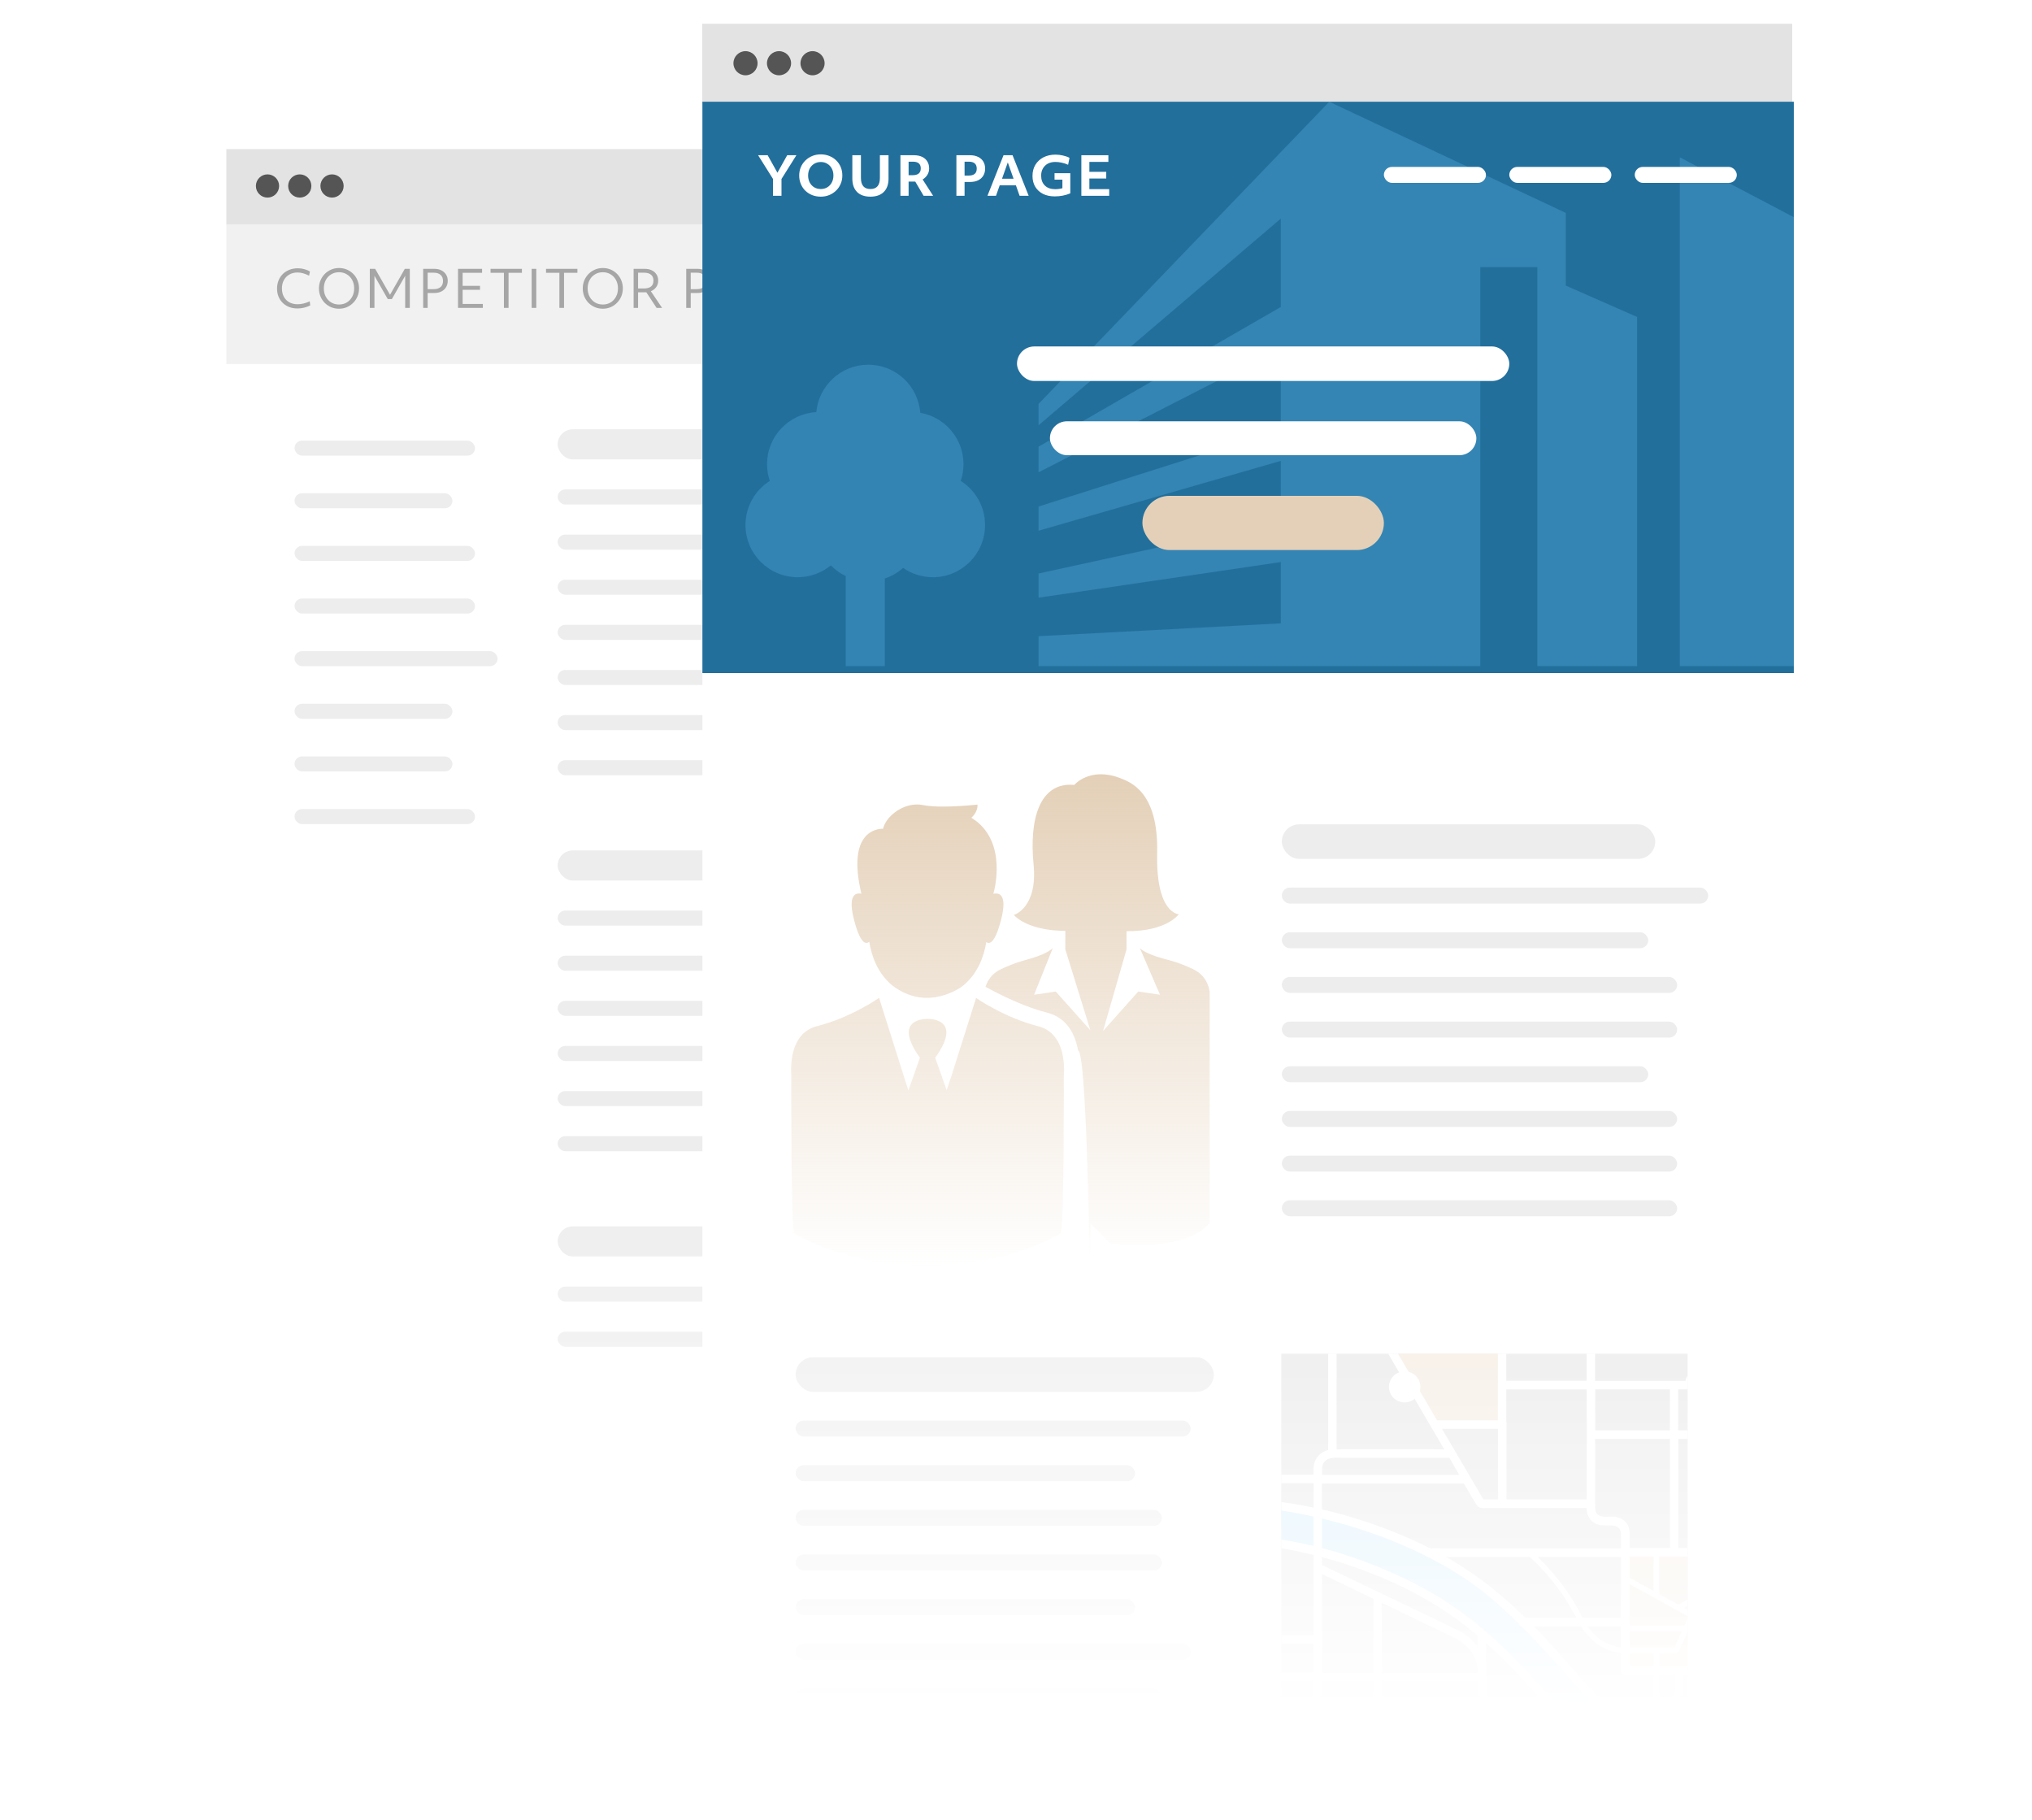 <?xml version="1.0" encoding="utf-8"?>
<svg xmlns="http://www.w3.org/2000/svg" width="335" height="300" viewBox="0 0 335 300" fill="none">
<g clip-path="url(#clip0_3747_163092)">
<mask id="mask0_3747_163092" style="mask-type:alpha" maskUnits="userSpaceOnUse" x="0" y="-16" width="335" height="298">
<rect y="-16" width="335" height="298" fill="url(#paint0_linear_3747_163092)"/>
</mask>
<g mask="url(#mask0_3747_163092)">
<g clip-path="url(#clip1_3747_163092)">
<g filter="url(#filter0_ddddd_3747_163092)">
<rect x="37.315" y="25.241" width="173.155" height="217.406" fill="white"/>
</g>
<rect x="37.315" y="24.579" width="173.258" height="12.422" fill="#E3E3E3"/>
<rect x="37.315" y="36.969" width="173.055" height="23.035" fill="#F1F1F1"/>
<circle cx="44.101" cy="30.659" r="1.914" fill="#555555"/>
<circle cx="49.42" cy="30.659" r="1.914" fill="#555555"/>
<circle cx="54.74" cy="30.659" r="1.914" fill="#555555"/>
<rect x="82.114" y="76.228" width="88.249" height="5.478" rx="2.739" fill="white"/>
<rect x="48.557" y="72.633" width="29.751" height="2.479" rx="1.24" fill="#EDEDED"/>
<rect x="48.557" y="81.311" width="26.032" height="2.479" rx="1.24" fill="#EDEDED"/>
<rect x="48.557" y="89.987" width="29.751" height="2.479" rx="1.24" fill="#EDEDED"/>
<rect x="48.557" y="98.665" width="29.751" height="2.479" rx="1.24" fill="#EDEDED"/>
<rect x="48.557" y="107.342" width="33.47" height="2.479" rx="1.24" fill="#EDEDED"/>
<rect x="48.557" y="116.02" width="26.032" height="2.479" rx="1.24" fill="#EDEDED"/>
<rect x="48.557" y="124.697" width="26.032" height="2.479" rx="1.24" fill="#EDEDED"/>
<rect x="48.557" y="133.374" width="29.751" height="2.479" rx="1.24" fill="#EDEDED"/>
<rect x="91.941" y="70.773" width="91.732" height="4.958" rx="2.479" fill="#EDEDED"/>
<rect x="91.941" y="80.69" width="86.774" height="2.479" rx="1.24" fill="#EDEDED"/>
<rect x="91.941" y="88.128" width="74.377" height="2.479" rx="1.24" fill="#EDEDED"/>
<rect x="91.941" y="95.566" width="80.576" height="2.479" rx="1.24" fill="#EDEDED"/>
<rect x="91.941" y="103.004" width="80.576" height="2.479" rx="1.24" fill="#EDEDED"/>
<rect x="91.941" y="110.441" width="74.377" height="2.479" rx="1.24" fill="#EDEDED"/>
<rect x="91.941" y="117.879" width="80.576" height="2.479" rx="1.24" fill="#EDEDED"/>
<rect x="91.941" y="125.317" width="80.576" height="2.479" rx="1.24" fill="#EDEDED"/>
<rect x="91.941" y="140.192" width="52.064" height="4.958" rx="2.479" fill="#EDEDED"/>
<rect x="91.941" y="150.109" width="86.774" height="2.479" rx="1.24" fill="#EDEDED"/>
<rect x="91.941" y="157.547" width="74.377" height="2.479" rx="1.24" fill="#EDEDED"/>
<rect x="91.941" y="164.985" width="80.576" height="2.479" rx="1.24" fill="#EDEDED"/>
<rect x="91.941" y="172.423" width="80.576" height="2.479" rx="1.24" fill="#EDEDED"/>
<rect x="91.941" y="179.86" width="74.377" height="2.479" rx="1.24" fill="#EDEDED"/>
<rect x="91.941" y="187.298" width="80.576" height="2.479" rx="1.24" fill="#EDEDED"/>
<rect x="91.941" y="202.174" width="52.064" height="4.958" rx="2.479" fill="#EDEDED"/>
<rect x="91.941" y="212.091" width="86.774" height="2.479" rx="1.24" fill="#EDEDED"/>
<rect x="91.941" y="219.528" width="74.377" height="2.479" rx="1.24" fill="#EDEDED"/>
<rect x="165.297" y="47.739" width="16.2" height="2.531" rx="1.266" fill="#D3D3D3"/>
<rect x="185.2" y="47.739" width="16.2" height="2.531" rx="1.266" fill="#D3D3D3"/>
<path d="M45.919 46.233C46.089 45.821 46.326 45.465 46.631 45.165C46.942 44.866 47.306 44.635 47.724 44.471C48.148 44.307 48.614 44.225 49.122 44.225C49.455 44.225 49.803 44.273 50.164 44.369C50.526 44.465 50.836 44.595 51.096 44.759L50.961 45.445C50.588 45.259 50.252 45.126 49.952 45.047C49.659 44.962 49.354 44.92 49.037 44.92C48.535 44.92 48.089 45.033 47.699 45.259C47.315 45.479 47.015 45.787 46.801 46.182C46.586 46.572 46.479 47.027 46.479 47.546C46.479 48.077 46.586 48.538 46.801 48.927C47.015 49.317 47.315 49.619 47.699 49.834C48.089 50.048 48.546 50.156 49.071 50.156C49.382 50.156 49.71 50.113 50.054 50.029C50.399 49.944 50.735 49.825 51.062 49.673L51.147 50.351C50.481 50.684 49.775 50.85 49.029 50.85C48.538 50.85 48.086 50.771 47.673 50.613C47.267 50.449 46.914 50.224 46.614 49.935C46.315 49.642 46.083 49.297 45.919 48.902C45.756 48.501 45.674 48.063 45.674 47.589C45.674 47.097 45.756 46.645 45.919 46.233Z" fill="#A6A6A6"/>
<path d="M52.83 48.859C52.666 48.453 52.584 48.012 52.584 47.538C52.584 47.069 52.669 46.631 52.838 46.224C53.008 45.818 53.242 45.462 53.542 45.157C53.847 44.852 54.197 44.615 54.592 44.445C54.993 44.27 55.425 44.183 55.889 44.183C56.357 44.183 56.789 44.267 57.185 44.437C57.586 44.606 57.936 44.843 58.235 45.148C58.54 45.453 58.775 45.809 58.939 46.216C59.108 46.623 59.193 47.063 59.193 47.538C59.193 48.007 59.108 48.444 58.939 48.851C58.769 49.258 58.532 49.614 58.227 49.919C57.928 50.224 57.577 50.464 57.176 50.639C56.781 50.808 56.352 50.893 55.889 50.893C55.425 50.893 54.993 50.808 54.592 50.639C54.191 50.469 53.838 50.232 53.533 49.927C53.234 49.622 52.999 49.266 52.83 48.859ZM58.388 47.538C58.388 47.024 58.281 46.566 58.066 46.165C57.851 45.764 57.555 45.451 57.176 45.225C56.803 44.993 56.374 44.877 55.889 44.877C55.408 44.877 54.979 44.993 54.601 45.225C54.222 45.451 53.926 45.764 53.711 46.165C53.496 46.566 53.389 47.024 53.389 47.538C53.389 48.052 53.496 48.509 53.711 48.91C53.926 49.311 54.222 49.628 54.601 49.859C54.979 50.085 55.408 50.198 55.889 50.198C56.374 50.198 56.803 50.085 57.176 49.859C57.555 49.628 57.851 49.311 58.066 48.91C58.281 48.509 58.388 48.052 58.388 47.538Z" fill="#A6A6A6"/>
<path d="M60.969 44.318H61.85L64.299 48.597L66.739 44.318H67.561V50.757H66.798V45.462L64.604 49.3H63.926L61.731 45.462V50.757H60.969V44.318Z" fill="#A6A6A6"/>
<path d="M69.766 44.318H71.63C72.065 44.318 72.446 44.403 72.774 44.572C73.101 44.736 73.355 44.965 73.536 45.259C73.722 45.552 73.816 45.897 73.816 46.292C73.816 46.688 73.722 47.038 73.536 47.343C73.355 47.642 73.101 47.877 72.774 48.046C72.446 48.215 72.065 48.3 71.63 48.3H70.503V50.757H69.766V44.318ZM71.494 47.665C71.991 47.665 72.373 47.549 72.638 47.317C72.903 47.086 73.036 46.753 73.036 46.318C73.036 45.883 72.901 45.547 72.63 45.309C72.364 45.072 71.986 44.954 71.494 44.954H70.503V47.665H71.494Z" fill="#A6A6A6"/>
<path d="M75.51 44.318H79.475V44.971H76.272V47.123H79.136V47.775H76.272V50.105H79.602V50.757H75.51V44.318Z" fill="#A6A6A6"/>
<path d="M83.078 44.971H80.875V44.318H86.044V44.971H83.841V50.757H83.078V44.971Z" fill="#A6A6A6"/>
<path d="M87.651 44.318H88.413V50.757H87.651V44.318Z" fill="#A6A6A6"/>
<path d="M92.224 44.971H90.021V44.318H95.19V44.971H92.987V50.757H92.224V44.971Z" fill="#A6A6A6"/>
<path d="M96.321 48.859C96.157 48.453 96.075 48.012 96.075 47.538C96.075 47.069 96.16 46.631 96.329 46.224C96.499 45.818 96.733 45.462 97.033 45.157C97.338 44.852 97.688 44.615 98.083 44.445C98.484 44.27 98.916 44.183 99.38 44.183C99.848 44.183 100.28 44.267 100.676 44.437C101.077 44.606 101.427 44.843 101.726 45.148C102.031 45.453 102.266 45.809 102.43 46.216C102.599 46.623 102.684 47.063 102.684 47.538C102.684 48.007 102.599 48.444 102.43 48.851C102.26 49.258 102.023 49.614 101.718 49.919C101.419 50.224 101.068 50.464 100.667 50.639C100.272 50.808 99.843 50.893 99.38 50.893C98.916 50.893 98.484 50.808 98.083 50.639C97.682 50.469 97.329 50.232 97.024 49.927C96.725 49.622 96.49 49.266 96.321 48.859ZM101.879 47.538C101.879 47.024 101.772 46.566 101.557 46.165C101.342 45.764 101.046 45.451 100.667 45.225C100.295 44.993 99.865 44.877 99.38 44.877C98.9 44.877 98.47 44.993 98.092 45.225C97.713 45.451 97.417 45.764 97.202 46.165C96.987 46.566 96.88 47.024 96.88 47.538C96.88 48.052 96.987 48.509 97.202 48.91C97.417 49.311 97.713 49.628 98.092 49.859C98.47 50.085 98.9 50.198 99.38 50.198C99.865 50.198 100.295 50.085 100.667 49.859C101.046 49.628 101.342 49.311 101.557 48.91C101.772 48.509 101.879 48.052 101.879 47.538Z" fill="#A6A6A6"/>
<path d="M104.46 44.318H106.299C106.745 44.318 107.132 44.4 107.459 44.564C107.793 44.722 108.05 44.948 108.23 45.242C108.417 45.53 108.51 45.869 108.51 46.258C108.51 46.682 108.397 47.044 108.171 47.343C107.951 47.642 107.66 47.862 107.298 48.004L109.154 50.757H108.247L106.553 48.182C106.462 48.187 106.369 48.19 106.273 48.19H105.197V50.757H104.46V44.318ZM106.129 47.555C107.197 47.555 107.73 47.123 107.73 46.258C107.73 45.835 107.598 45.513 107.332 45.292C107.072 45.067 106.694 44.954 106.197 44.954H105.197V47.555H106.129Z" fill="#A6A6A6"/>
<path d="M113.134 44.318H114.998C115.433 44.318 115.815 44.403 116.142 44.572C116.47 44.736 116.724 44.965 116.905 45.259C117.091 45.552 117.184 45.897 117.184 46.292C117.184 46.688 117.091 47.038 116.905 47.343C116.724 47.642 116.47 47.877 116.142 48.046C115.815 48.215 115.433 48.3 114.998 48.3H113.872V50.757H113.134V44.318ZM114.863 47.665C115.36 47.665 115.741 47.549 116.007 47.317C116.272 47.086 116.405 46.753 116.405 46.318C116.405 45.883 116.269 45.547 115.998 45.309C115.733 45.072 115.354 44.954 114.863 44.954H113.872V47.665H114.863Z" fill="#A6A6A6"/>
<path d="M120.264 44.318H121.103L123.721 50.757H122.899L122.137 48.809H119.188L118.426 50.757H117.646L120.264 44.318ZM121.882 48.173L120.662 45.055L119.442 48.173H121.882Z" fill="#A6A6A6"/>
<path d="M130.225 50.401C129.468 50.701 128.672 50.85 127.836 50.85C127.169 50.85 126.579 50.712 126.065 50.435C125.557 50.159 125.158 49.775 124.87 49.283C124.582 48.786 124.438 48.215 124.438 47.572C124.438 47.08 124.523 46.631 124.693 46.224C124.862 45.818 125.099 45.465 125.404 45.165C125.715 44.866 126.079 44.635 126.497 44.471C126.921 44.307 127.384 44.225 127.887 44.225C128.276 44.225 128.658 44.27 129.03 44.361C129.409 44.451 129.756 44.584 130.073 44.759L129.929 45.42C129.629 45.256 129.293 45.132 128.92 45.047C128.553 44.962 128.18 44.92 127.802 44.92C127.299 44.92 126.853 45.033 126.463 45.259C126.079 45.479 125.78 45.787 125.565 46.182C125.351 46.572 125.243 47.027 125.243 47.546C125.243 48.077 125.351 48.538 125.565 48.927C125.78 49.317 126.082 49.619 126.472 49.834C126.861 50.048 127.322 50.156 127.853 50.156C128.429 50.156 128.971 50.077 129.479 49.919V48.029H127.963V47.377H130.225V50.401Z" fill="#A6A6A6"/>
<path d="M132.219 44.318H136.184V44.971H132.982V47.123H135.845V47.775H132.982V50.105H136.311V50.757H132.219V44.318Z" fill="#A6A6A6"/>
</g>
<g clip-path="url(#clip2_3747_163092)">
<g clip-path="url(#clip3_3747_163092)">
<g filter="url(#filter1_ddddd_3747_163092)">
<rect x="115.801" y="41.004" width="179.904" height="525.638" fill="white"/>
</g>
<g clip-path="url(#clip4_3747_163092)">
<path d="M396.733 221.824H211.234V315.156H396.733V221.824Z" fill="#E8E8E8"/>
<path d="M282.915 255.891H267.967V275.133H282.915V255.891Z" fill="#F4EBE1"/>
<path d="M228.903 221.824H247.67V234.844H236.54L228.903 221.824Z" fill="#F4EBE1"/>
<path d="M333.076 315.154H320.014C308.374 310.238 291.741 303.394 281.585 300.018C278.988 299.147 276.685 298.152 274.567 297.032C274.536 297.016 274.505 297.001 274.474 296.985C271.351 295.305 268.693 293.361 266.25 291.23C266.235 291.214 266.204 291.198 266.188 291.167C262.818 288.196 259.866 284.821 256.728 281.243C253.343 277.385 249.864 273.419 245.351 269.328C245.335 269.312 245.32 269.296 245.289 269.281C245.011 269.032 244.717 268.768 244.423 268.503C240.682 265.221 236.478 262.623 232.319 260.601C223.338 256.214 214.573 254.457 211.234 253.897V248.701C213.043 248.966 217.603 249.743 223.338 251.532C230.109 253.648 239.848 257.63 247.793 264.63C253.003 269.219 257.022 273.792 260.562 277.821C267.317 285.521 272.65 291.618 283.192 295.134C297.708 299.987 325.115 311.716 333.076 315.154Z" fill="#D5EEFC"/>
<path d="M336.153 315.158H332.659C327.45 312.902 322.24 310.693 317 308.515C307.431 304.518 297.816 300.567 288.062 297.02C285.821 296.211 283.548 295.496 281.322 294.656C278.462 293.551 275.711 292.167 273.16 290.456C268.337 287.236 264.364 282.989 260.546 278.665C256.11 273.64 251.704 268.585 246.665 264.167C242.027 260.092 236.586 256.965 230.928 254.569C226.368 252.625 221.622 251.147 216.8 250.058C215.331 249.732 213.847 249.436 212.363 249.187C212.1 249.141 211.837 249.11 211.575 249.063C211.482 249.047 211.389 249.032 211.296 249.016C211.281 249.016 211.265 249.016 211.25 249.016V247.616C219.381 248.705 227.497 251.225 234.87 254.787C240.76 257.634 245.969 261.398 250.699 265.94C255.337 270.389 259.418 275.351 263.746 280.111C267.673 284.436 271.954 288.402 277.118 291.187C281.693 293.645 286.794 295.029 291.633 296.849C301.464 300.536 311.172 304.533 320.833 308.609C325.95 310.771 331.067 312.933 336.153 315.158Z" fill="white"/>
<path d="M320.138 315.156H316.582C313.042 313.663 309.487 312.185 305.916 310.738C301.155 308.794 296.363 306.896 291.555 305.076C289.175 304.174 286.794 303.287 284.383 302.447C281.987 301.592 279.544 300.861 277.21 299.865C272.403 297.843 268.105 294.887 264.302 291.31C260.5 287.732 257.176 283.672 253.714 279.783C249.679 275.272 245.443 270.808 240.559 267.214C236.153 263.979 231.284 261.397 226.198 259.406C222.349 257.897 218.392 256.699 214.357 255.828C213.321 255.61 212.286 255.392 211.234 255.221V253.806C217.588 254.77 223.848 256.761 229.692 259.359C230.573 259.748 231.454 260.168 232.335 260.603C236.509 262.672 240.466 265.192 244.037 268.194C244.47 268.552 244.887 268.91 245.304 269.283C245.32 269.299 245.335 269.314 245.366 269.33C249.447 272.923 253.126 276.983 256.713 281.059C259.758 284.528 262.772 288.059 266.219 291.154C266.235 291.17 266.266 291.185 266.281 291.216C266.637 291.527 266.992 291.839 267.348 292.15C269.574 294.047 271.97 295.634 274.505 296.972C274.536 296.987 274.567 297.003 274.598 297.018C276.808 298.185 279.111 299.15 281.523 299.958C291.092 303.194 300.49 306.974 309.842 310.832C313.259 312.247 316.706 313.694 320.138 315.156Z" fill="white"/>
<path d="M248.366 234.469H246.975V248.033H248.366V234.469Z" fill="white"/>
<path d="M396.733 233.882V232.483C395.852 232.483 394.986 232.483 394.105 232.483C394.121 228.983 394.213 225.483 394.105 221.998C394.105 221.936 394.105 221.889 394.105 221.827H392.714C392.714 224.938 392.714 228.034 392.714 231.145C392.714 231.596 392.714 232.047 392.714 232.483C391.06 232.483 389.406 232.483 387.752 232.483C385.263 232.483 382.759 232.483 380.27 232.483C380.27 232.125 380.27 231.751 380.27 231.394C380.27 228.267 380.394 225.109 380.27 221.967C380.27 221.92 380.27 221.874 380.27 221.827H378.879C378.879 224.331 378.879 226.836 378.879 229.356C378.879 230.398 378.879 231.44 378.879 232.483C377.07 232.483 375.261 232.483 373.437 232.483C372.34 232.483 371.242 232.483 370.145 232.483C370.129 232.483 370.129 232.483 370.114 232.483C370.083 232.483 370.068 232.483 370.037 232.483C367.239 232.451 364.441 232.483 361.643 232.483C358.938 232.483 356.232 232.483 353.527 232.483C353.527 228.936 353.527 225.374 353.527 221.827H352.136C352.136 225.607 352.136 229.403 352.136 233.183C352.136 233.556 352.461 233.882 352.832 233.882C358.335 233.882 363.853 233.882 369.356 233.882C370.67 233.882 371.984 234.1 372.587 235.5C372.912 236.262 372.788 237.211 372.788 238.02C372.788 241.318 372.788 244.631 372.788 247.929C372.788 250.589 372.788 253.249 372.788 255.893C372.788 256.796 374.179 256.796 374.179 255.893C374.179 254.4 374.179 252.907 374.179 251.413C375.741 251.413 377.302 251.413 378.863 251.413C378.863 254.789 378.863 258.149 378.863 261.524C374.86 261.524 370.856 261.524 366.852 261.524C366.852 260.622 366.852 259.736 366.852 258.833C366.852 258.071 366.883 257.324 366.481 256.624C365.847 255.504 364.719 255.193 363.529 255.193C362.416 255.193 361.287 255.193 360.174 255.193C357.716 255.193 355.259 255.193 352.816 255.193C350.698 255.193 348.581 255.193 346.463 255.193C341.408 255.193 336.338 255.193 331.283 255.193C325.13 255.193 318.994 255.193 312.841 255.193C308.235 255.193 303.628 255.193 299.021 255.193C298.326 255.193 297.646 255.193 296.95 255.193C295.543 255.193 294.137 255.193 292.73 255.193C292.374 255.193 292.034 255.193 291.679 255.193C291.045 255.193 290.396 255.162 289.762 255.178C289.762 253.42 289.762 251.662 289.762 249.905C289.762 248.458 289.762 247.027 289.762 245.58C289.762 244.709 289.53 243.402 290.72 243.278C291.277 243.216 291.864 243.278 292.436 243.278C293.704 243.278 294.956 243.278 296.224 243.278C298.109 243.278 299.995 243.278 301.866 243.278C302.762 243.278 302.762 241.878 301.866 241.878C299.81 241.878 297.754 241.862 295.698 241.862C296.95 236.107 298.187 230.351 299.439 224.58C299.624 223.725 299.81 222.869 299.995 222.014C300.011 221.952 300.011 221.889 300.011 221.827H298.62C297.615 226.478 296.61 231.145 295.605 235.796C291.973 235.796 288.34 235.796 284.692 235.796C282.017 235.796 279.359 235.796 276.684 235.796C276.684 234.458 276.684 233.12 276.684 231.783C276.684 230.865 276.684 229.947 276.684 229.029C278.678 229.029 280.673 229.029 282.667 229.029C284.305 229.029 285.944 229.029 287.582 229.029C288.479 229.029 288.479 227.629 287.582 227.629C283.084 227.629 278.57 227.629 274.072 227.629C270.377 227.629 266.683 227.629 262.973 227.629C262.973 226.307 262.973 224.985 262.973 223.663C262.973 223.04 262.973 222.434 262.973 221.812H261.582C261.582 223.74 261.582 225.685 261.582 227.614C258.567 227.614 255.568 227.614 252.554 227.614C251.147 227.614 249.741 227.614 248.334 227.614C248.334 225.685 248.334 223.74 248.334 221.812H246.943C246.943 225.918 246.943 230.025 246.943 234.131C243.604 234.131 240.249 234.131 236.91 234.131C235.055 230.974 233.216 227.816 231.361 224.674C230.804 223.725 230.248 222.776 229.691 221.827H228.176C228.176 221.936 228.207 222.06 228.285 222.185C231.562 227.769 234.823 233.354 238.101 238.922C232.18 238.922 226.275 238.86 220.355 238.922C220.355 233.96 220.355 229.014 220.355 224.051C220.355 223.305 220.355 222.574 220.355 221.827H218.963C218.963 227.023 218.963 232.218 218.963 237.398C218.963 237.942 218.963 238.487 218.963 239.031C217.588 239.389 216.598 240.525 216.552 242.08C216.536 242.422 216.552 242.765 216.552 243.107H211.234V244.507H216.567C216.567 246.327 216.567 248.131 216.567 249.951C216.567 252.736 216.567 255.536 216.567 258.32C216.552 258.398 216.552 258.491 216.567 258.569C216.567 263.749 216.567 268.929 216.567 274.093C216.567 274.653 216.567 275.213 216.567 275.758C216.165 275.758 215.763 275.758 215.362 275.758C213.986 275.758 212.61 275.758 211.234 275.758V277.158C213.012 277.158 214.79 277.158 216.567 277.158C216.567 283.909 216.567 290.644 216.567 297.395C214.913 296.228 213.244 295.062 211.59 293.911C211.466 293.833 211.358 293.786 211.234 293.786V295.373C213.012 296.617 214.79 297.862 216.567 299.106C216.567 299.604 216.567 300.102 216.567 300.584C216.567 301.128 216.567 301.688 216.567 302.233C214.79 302.233 213.012 302.233 211.234 302.233V303.633C213.012 303.633 214.774 303.633 216.552 303.633C216.536 305.593 216.521 307.553 216.505 309.528C214.743 309.528 212.981 309.528 211.219 309.528V310.928C212.981 310.928 214.743 310.928 216.505 310.928C216.505 312.266 216.521 313.604 216.552 314.942C216.552 315.004 216.552 315.082 216.552 315.144H217.943C217.943 311.302 217.943 307.475 217.943 303.633C221.545 303.633 225.162 303.633 228.764 303.633C228.764 307.475 228.764 311.302 228.764 315.144H230.155C230.155 314.568 230.155 314.008 230.155 313.433C233.37 313.433 236.601 313.433 239.816 313.433C242.522 313.433 245.227 313.433 247.932 313.433C247.932 314.008 247.932 314.568 247.932 315.144H249.323C249.323 314.568 249.323 314.008 249.339 313.433C251.688 313.433 254.038 313.433 256.372 313.433C257.655 313.433 258.923 313.433 260.206 313.433C261.102 313.433 261.102 312.033 260.206 312.033C256.759 312.033 253.296 312.033 249.849 312.033C249.679 312.033 249.524 312.033 249.354 312.033C249.354 311.27 249.37 310.508 249.37 309.731C252.987 309.731 256.589 309.731 260.206 309.731C261.102 309.731 261.102 308.331 260.206 308.331C256.589 308.331 252.987 308.331 249.37 308.331C249.37 307.553 249.354 306.775 249.339 305.997C251.936 305.997 254.533 305.997 257.13 305.997C259.943 305.997 262.756 305.997 265.57 305.997C267.471 307.926 269.373 309.839 271.274 311.768C272.387 312.888 273.5 314.024 274.613 315.144H276.282C276.282 314.973 276.236 314.802 276.081 314.646C273.624 312.157 271.15 309.668 268.692 307.164C268.306 306.775 267.92 306.386 267.533 305.997C269.125 305.997 270.717 305.997 272.31 305.997C275.726 305.997 279.312 305.748 282.698 306.262C287.134 306.946 291.323 309.108 295.42 310.85C297.785 311.846 300.15 312.857 302.515 313.853C303.504 314.273 304.478 314.724 305.468 315.144H307.956C307.941 314.879 307.802 314.599 307.493 314.475C304.169 313.075 300.846 311.659 297.522 310.259C295.358 309.342 293.178 308.424 291.014 307.506C289.468 306.853 287.938 306.168 286.315 305.671C282.28 304.457 278.168 304.613 274.026 304.613C271.398 304.613 268.754 304.613 266.126 304.613C263.746 302.202 261.365 299.806 258.985 297.395C262.787 297.395 266.575 297.395 270.377 297.395C270.996 297.395 271.614 297.395 272.232 297.395C273.129 297.395 273.129 295.995 272.232 295.995C267.873 295.995 263.514 295.995 259.17 295.995C258.645 295.995 258.119 295.995 257.593 295.995C256.527 294.906 255.445 293.817 254.378 292.744C252.832 291.173 251.271 289.602 249.725 288.031C252.848 287.144 255.986 286.257 259.108 285.371C259.974 285.122 259.603 283.769 258.737 284.017C255.352 284.982 251.982 285.931 248.597 286.895C247.422 285.713 246.247 284.515 245.072 283.333C245.057 283.317 245.057 283.317 245.041 283.302C245.041 281.746 245.041 280.191 245.041 278.635C245.041 277.484 245.119 276.286 244.995 275.151C244.995 273.129 244.995 272.024 244.995 270.002C244.995 269.1 243.604 268.182 243.604 269.084C243.604 269.878 243.604 270.671 243.604 271.464C242.846 270.391 241.842 269.504 240.636 268.913C235.21 266.207 229.707 263.655 224.25 261.027C222.148 260.016 220.03 258.989 217.928 257.978C217.928 256.344 217.928 254.711 217.928 253.078C217.928 250.371 217.928 247.665 217.928 244.958C217.928 244.818 217.928 244.693 217.928 244.553C222.318 244.553 226.708 244.553 231.098 244.553C233.618 244.553 236.153 244.553 238.673 244.553C239.554 244.553 240.45 244.553 241.331 244.553C242.012 245.72 242.692 246.871 243.387 248.022C243.82 248.722 244.454 248.598 245.196 248.598C247.051 248.598 248.89 248.598 250.745 248.598C254.347 248.598 257.964 248.598 261.566 248.598C261.566 248.629 261.566 248.66 261.566 248.691C261.597 249.609 261.953 250.449 262.71 250.978C263.545 251.553 264.519 251.46 265.462 251.46C266.343 251.46 267.147 251.693 267.224 252.751C267.239 252.953 267.224 253.171 267.224 253.373C267.224 253.996 267.224 254.633 267.224 255.256C264.565 255.256 261.906 255.256 259.247 255.256C253.961 255.256 248.659 255.256 243.372 255.256C241.641 255.256 239.894 255.256 238.162 255.256C237.343 255.256 236.493 255.193 235.689 255.256C235.658 255.256 235.612 255.256 235.581 255.256C234.684 255.256 234.684 256.656 235.581 256.656C237.668 256.656 239.77 256.656 241.857 256.656C246.912 256.656 251.967 256.656 257.037 256.656C260.438 256.656 263.839 256.656 267.239 256.656C267.239 256.733 267.239 256.811 267.239 256.889C267.239 260.156 267.239 263.422 267.239 266.704C262.54 266.704 257.856 266.704 253.157 266.704C252.461 266.704 251.766 266.704 251.07 266.704C250.173 266.704 250.173 268.104 251.07 268.104C256.001 268.104 260.917 268.104 265.848 268.104C266.312 268.104 266.776 268.104 267.239 268.104C267.239 270.562 267.239 273.004 267.239 275.462C267.239 275.835 267.564 276.162 267.935 276.162C270.671 276.162 273.392 276.162 276.128 276.162C276.128 278.76 276.128 281.358 276.128 283.971C276.128 284.873 277.519 284.873 277.519 283.971C277.519 281.373 277.519 278.775 277.519 276.162C278.678 276.162 279.853 276.162 281.013 276.162C281.631 276.162 282.249 276.162 282.868 276.162C283.239 276.162 283.563 275.835 283.563 275.462C283.563 269.769 283.563 264.091 283.563 258.398C283.563 257.822 283.563 257.247 283.563 256.671C285.155 256.671 286.763 256.671 288.355 256.671C288.355 262.131 288.355 267.575 288.355 273.035C288.355 273.844 288.355 274.653 288.355 275.462C288.355 275.571 288.355 275.664 288.355 275.773C288.355 278.495 288.355 281.233 288.355 283.955C288.355 284.329 288.68 284.655 289.051 284.655C290.071 284.655 291.091 284.655 292.127 284.655C292.699 284.655 293.256 284.655 293.828 284.655C293.828 288.731 293.828 292.806 293.828 296.882C293.828 297.488 293.828 298.111 293.828 298.717C293.828 299.62 295.219 299.62 295.219 298.717C295.219 294.408 295.219 290.1 295.219 285.791C295.219 285.417 295.219 285.029 295.219 284.655C296.966 284.655 298.697 284.655 300.444 284.655C304.463 284.655 308.482 284.655 312.501 284.655C315.083 284.655 317.649 284.655 320.23 284.655C320.23 291.92 320.23 299.168 320.23 306.433C320.23 307.475 320.23 308.222 320.23 309.279C320.23 310.182 321.621 310.477 321.621 309.575C321.621 307.382 321.621 305.188 321.621 302.995C324.419 302.995 327.217 302.995 330.015 302.995C331.824 302.995 333.617 302.995 335.426 302.995C338.146 305.733 340.851 308.455 343.572 311.193C340.388 311.193 337.219 311.193 334.034 311.193C332.427 311.193 330.819 311.193 329.211 311.193C328.454 311.193 327.681 311.13 326.939 311.193C326.908 311.193 326.862 311.193 326.831 311.193C325.934 311.193 325.934 312.593 326.831 312.593C328.779 312.593 330.711 312.593 332.659 312.593C336.77 312.593 340.882 312.593 344.979 312.593C345.211 312.748 345.473 312.717 345.674 312.593C345.984 312.593 346.277 312.593 346.586 312.593C351.162 312.593 355.722 312.593 360.298 312.593C360.483 312.779 360.684 312.982 360.87 313.168C361.55 313.853 362.23 314.537 362.926 315.237H364.688C364.673 315.097 364.611 314.957 364.487 314.833C363.745 314.086 363.003 313.339 362.261 312.593C362.678 312.593 363.096 312.593 363.513 312.593C368.398 312.593 373.267 312.593 378.152 312.593C379.76 312.593 381.367 312.593 382.975 312.593C383.532 312.593 384.104 312.624 384.66 312.624C384.66 313.495 384.66 314.366 384.66 315.237H386.051C386.051 311.753 386.051 308.253 386.051 304.768C386.051 299.122 386.051 293.491 386.051 287.844C386.051 286.802 386.051 285.76 386.051 284.733C387.412 284.857 388.695 285.262 389.885 285.993C390.828 286.569 391.755 287.16 392.683 287.751C392.683 293.102 392.683 298.437 392.683 303.788C392.683 307.553 392.559 311.333 392.683 315.082C392.683 315.144 392.683 315.19 392.683 315.253H394.074C394.074 312.142 394.074 309.046 394.074 305.935C394.074 300.164 394.074 294.408 394.074 288.637C394.291 288.777 394.507 288.917 394.723 289.057C395.264 289.4 395.805 289.742 396.346 290.084C396.47 290.162 396.578 290.193 396.702 290.193V288.56C395.821 288 394.955 287.455 394.074 286.895C394.074 285.76 394.074 284.624 394.074 283.489C394.074 274.529 394.074 265.584 394.074 256.624C394.074 254.882 394.074 253.14 394.074 251.398C394.955 251.398 395.821 251.398 396.702 251.398V249.998C395.821 249.998 394.955 249.998 394.074 249.998C394.074 244.616 394.074 239.249 394.074 233.867C394.986 233.882 395.852 233.882 396.733 233.882ZM217.959 277.173C219.443 277.173 220.927 277.173 222.426 277.173C223.755 277.173 225.1 277.173 226.43 277.173C226.43 278.449 226.43 279.724 226.43 281C226.43 281.622 226.43 282.26 226.43 282.882C223.601 282.882 220.787 282.882 217.959 282.882C217.959 281.326 217.959 279.771 217.959 278.215C217.959 277.873 217.959 277.531 217.959 277.173ZM238.008 312.048C236.447 312.048 234.885 312.048 233.309 312.048C232.257 312.048 231.222 312.048 230.171 312.048C230.171 309.248 230.171 306.448 230.171 303.648C232.783 303.648 235.395 303.648 238.008 303.648C238.008 306.448 238.008 309.248 238.008 312.048ZM245.088 289.68C245.088 289.042 245.088 288.42 245.088 287.782C245.088 286.942 245.088 286.117 245.088 285.277C248.21 288.435 251.333 291.609 254.471 294.766C257.717 298.048 260.963 301.331 264.21 304.613C262.478 304.613 260.747 304.613 259.031 304.613C255.769 304.613 252.492 304.519 249.246 304.597C248.875 303.166 247.654 302.248 246.077 302.233C245.752 302.233 245.428 302.233 245.103 302.233C245.088 298.064 245.088 293.864 245.088 289.68ZM245.258 303.648C246.232 303.648 247.345 303.539 247.824 304.659C248.056 305.219 247.963 305.966 247.963 306.557C247.963 307.708 247.963 308.859 247.963 310.011C247.963 310.695 247.963 311.364 247.963 312.048C245.119 312.048 242.259 312.048 239.415 312.048C239.415 309.248 239.415 306.448 239.415 303.648C240.126 303.648 240.821 303.648 241.532 303.648C242.754 303.648 244.006 303.648 245.258 303.648ZM227.821 265.709C227.821 265.211 227.821 264.729 227.821 264.231C229.382 264.978 230.928 265.724 232.489 266.471C234.885 267.622 237.266 268.773 239.662 269.924C241.254 270.687 242.553 271.822 243.233 273.502C243.526 274.249 243.65 274.995 243.681 275.773C240.187 275.773 236.709 275.773 233.216 275.773C231.423 275.773 229.614 275.773 227.821 275.773C227.821 272.429 227.821 269.069 227.821 265.709ZM227.821 277.173C231.979 277.173 236.122 277.173 240.28 277.173C241.424 277.173 242.568 277.173 243.712 277.173C243.712 277.329 243.712 277.484 243.712 277.64C243.712 279.366 243.712 281.109 243.712 282.835C243.295 282.835 242.877 282.882 242.475 282.882C239.662 282.882 236.848 282.882 234.051 282.882C231.979 282.882 229.908 282.882 227.821 282.882C227.821 280.984 227.821 279.086 227.821 277.173ZM241.038 284.282C241.919 284.282 242.815 284.282 243.696 284.282C243.696 285.449 243.696 286.615 243.696 287.782C243.696 292.2 243.696 296.633 243.696 301.051C243.696 301.455 243.696 301.844 243.696 302.248C243.573 302.248 243.449 302.248 243.325 302.248C235.102 302.248 226.862 302.248 218.639 302.248C218.407 302.248 218.19 302.248 217.959 302.248C217.959 296.26 217.959 290.271 217.959 284.282C220.787 284.282 223.601 284.282 226.43 284.282C231.299 284.282 236.168 284.282 241.038 284.282ZM226.43 263.562C226.43 267.638 226.43 271.698 226.43 275.773C223.601 275.773 220.787 275.773 217.959 275.773C217.959 270.344 217.959 264.915 217.959 259.487C220.787 260.856 223.601 262.209 226.43 263.562ZM231.144 243.122C227.543 243.122 223.956 243.122 220.355 243.122C219.551 243.122 218.762 243.122 217.959 243.122C217.959 242.982 217.959 242.858 217.959 242.718C217.959 242.142 217.912 241.582 218.268 241.069C218.963 240.074 220.463 240.322 221.514 240.322C223.415 240.322 225.317 240.322 227.218 240.322C231.021 240.322 234.823 240.322 238.626 240.322C238.734 240.322 238.843 240.322 238.951 240.322C239.492 241.256 240.033 242.189 240.574 243.122C237.42 243.122 234.282 243.122 231.144 243.122ZM261.597 234.66C261.597 235.282 261.597 235.889 261.597 236.511C261.597 239.358 261.597 242.189 261.597 245.036C261.597 245.751 261.582 246.451 261.582 247.167C256.527 247.167 251.487 247.167 246.433 247.167C245.799 247.167 245.18 247.167 244.547 247.167C242.893 244.351 241.239 241.536 239.585 238.705C238.966 237.647 238.348 236.605 237.73 235.547C241.038 235.547 244.33 235.547 247.638 235.547C248.009 235.547 248.334 235.22 248.334 234.847C248.334 232.918 248.334 230.974 248.334 229.045C252.6 229.045 256.882 229.045 261.149 229.045C261.288 229.045 261.427 229.045 261.582 229.045C261.597 230.911 261.597 232.778 261.597 234.66ZM262.988 229.029C267.1 229.029 271.197 229.029 275.309 229.029C275.309 231.285 275.309 233.54 275.309 235.796C272.372 235.796 269.434 235.796 266.513 235.796C265.338 235.796 264.163 235.796 263.004 235.796C262.988 233.54 262.988 231.285 262.988 229.029ZM265.755 250.013C264.936 249.998 263.761 250.247 263.22 249.469C262.942 249.065 262.988 248.629 262.988 248.162C262.988 247.54 262.988 246.918 262.988 246.311C262.988 243.278 262.988 240.245 262.988 237.196C266.575 237.196 270.176 237.196 273.763 237.196C274.273 237.196 274.798 237.196 275.309 237.196C275.309 237.336 275.309 237.491 275.309 237.631C275.309 242.578 275.309 247.54 275.309 252.487C275.309 253.389 275.309 254.291 275.309 255.178C273.098 255.178 270.872 255.178 268.662 255.178C268.662 254.773 268.662 254.369 268.662 253.964C268.662 253.156 268.754 252.238 268.399 251.491C267.889 250.465 266.868 250.013 265.755 250.013ZM282.218 272.958C282.218 273.533 282.218 274.109 282.218 274.684C278.091 274.684 273.964 274.684 269.836 274.684C269.45 274.684 269.063 274.684 268.677 274.684C268.677 269.115 268.677 263.547 268.677 257.978C268.677 257.511 268.677 257.06 268.677 256.593C270.903 256.593 273.144 256.593 275.37 256.593C275.525 256.593 275.68 256.593 275.819 256.593C275.942 256.624 276.081 256.624 276.221 256.593C278.23 256.593 280.224 256.593 282.234 256.593C282.218 262.053 282.218 267.498 282.218 272.958ZM288.402 244.616C288.402 245.72 288.402 246.809 288.402 247.913C288.402 250.34 288.402 252.767 288.402 255.193C284.8 255.193 281.198 255.193 277.581 255.193C277.287 255.193 276.994 255.193 276.7 255.193C276.7 252.347 276.7 249.485 276.7 246.638C276.7 243.496 276.7 240.338 276.7 237.196C281.786 237.196 286.871 237.196 291.957 237.196C293.07 237.196 294.183 237.196 295.312 237.196C295.126 238.067 294.941 238.938 294.74 239.825C294.6 240.494 294.446 241.178 294.307 241.847C293.194 241.847 292.081 241.847 290.968 241.862C289.329 241.894 288.402 243.045 288.402 244.616ZM376.405 250.013C375.663 250.013 374.937 250.013 374.195 250.013C374.195 246.156 374.195 242.298 374.195 238.425C374.195 237.662 374.241 236.885 374.164 236.122C374.071 235.251 373.716 234.474 373.175 233.882C375.076 233.882 376.977 233.882 378.879 233.882C378.879 237.927 378.879 241.956 378.879 246C378.879 247.338 378.879 248.676 378.879 249.998C378.059 250.013 377.225 250.013 376.405 250.013ZM366.868 262.924C370.871 262.924 374.875 262.924 378.879 262.924C378.879 263.018 378.879 263.111 378.879 263.204C378.879 266.175 378.91 269.147 378.879 272.102C378.863 273.3 378.137 274.373 376.931 274.638C376.792 274.669 376.653 274.684 376.514 274.7C376.483 274.7 376.436 274.7 376.405 274.7C376.344 274.7 376.282 274.715 376.22 274.731C375.71 274.746 375.169 274.7 374.69 274.7C372.077 274.7 369.48 274.7 366.868 274.7C366.868 270.764 366.868 266.844 366.868 262.924ZM353.527 258.32C353.527 257.744 353.527 257.169 353.527 256.593C355.243 256.593 356.959 256.593 358.675 256.593C359.973 256.593 361.256 256.593 362.555 256.593C363.204 256.593 364.147 256.438 364.75 256.78C365.523 257.216 365.476 257.993 365.476 258.74C365.476 259.673 365.476 260.591 365.476 261.524C362.926 261.524 360.391 261.524 357.84 261.524C356.402 261.524 354.965 261.524 353.527 261.524C353.527 260.451 353.527 259.393 353.527 258.32ZM334.622 258.32C334.622 257.744 334.622 257.169 334.622 256.593C338.069 256.593 341.516 256.593 344.963 256.593C346.726 256.593 348.472 256.593 350.235 256.593C350.837 256.593 351.518 256.671 352.151 256.656C352.151 262.084 352.151 267.529 352.151 272.958C352.151 273.533 352.151 274.109 352.151 274.684C350.266 274.684 348.38 274.684 346.494 274.684C342.536 274.684 338.595 274.684 334.637 274.684C334.622 269.24 334.622 263.78 334.622 258.32ZM331.113 258.32C331.113 257.744 331.113 257.169 331.113 256.593C331.824 256.593 332.519 256.593 333.231 256.593C333.231 262.053 333.231 267.498 333.231 272.958C333.231 273.533 333.231 274.109 333.231 274.684C332.581 274.684 331.948 274.684 331.298 274.684C331.236 274.684 331.175 274.684 331.113 274.684C331.113 269.24 331.113 263.78 331.113 258.32ZM312.207 258.32C312.207 257.744 312.207 257.169 312.207 256.593C317.834 256.593 323.445 256.593 329.072 256.593C329.289 256.593 329.505 256.593 329.722 256.593C329.722 262.053 329.722 267.498 329.722 272.958C329.722 273.533 329.722 274.109 329.722 274.684C324.095 274.684 318.483 274.684 312.857 274.684C312.64 274.684 312.424 274.684 312.207 274.684C312.207 269.24 312.207 263.78 312.207 258.32ZM308.698 258.32C308.698 257.744 308.698 257.169 308.698 256.593C309.348 256.593 309.981 256.593 310.631 256.593C310.692 256.593 310.754 256.593 310.816 256.593C310.816 262.053 310.816 267.498 310.816 272.958C310.816 273.533 310.816 274.109 310.816 274.684C310.105 274.684 309.409 274.684 308.698 274.684C308.698 269.24 308.698 263.78 308.698 258.32ZM289.793 263.515C289.793 261.789 289.793 260.047 289.793 258.32C289.793 257.744 289.793 257.169 289.793 256.593C290.272 256.593 290.751 256.593 291.231 256.593C292.637 256.593 294.044 256.593 295.451 256.593C295.791 256.593 296.115 256.593 296.455 256.593C297.275 256.593 298.125 256.656 298.929 256.593C298.96 256.593 299.006 256.593 299.037 256.593C301.789 256.593 304.556 256.593 307.307 256.593C307.307 262.053 307.307 267.498 307.307 272.958C307.307 273.533 307.307 274.109 307.307 274.684C303.86 274.684 300.413 274.684 296.966 274.684C295.203 274.684 293.457 274.684 291.694 274.684C291.091 274.684 290.411 274.606 289.777 274.622C289.793 270.935 289.793 267.233 289.793 263.515ZM316.118 283.193C311.836 283.193 307.539 283.193 303.257 283.193C300.119 283.193 296.981 283.193 293.843 283.193C292.854 283.193 291.864 283.193 290.86 283.193C290.519 283.193 290.148 283.162 289.793 283.162C289.793 280.798 289.793 278.449 289.793 276.084C291.679 276.084 293.565 276.084 295.451 276.084C300.505 276.084 305.576 276.084 310.631 276.084C316.783 276.084 322.92 276.084 329.072 276.084C334.374 276.084 339.661 276.084 344.963 276.084C346.726 276.084 348.472 276.084 350.235 276.084C351.069 276.084 351.904 276.146 352.739 276.084C352.77 276.084 352.816 276.084 352.847 276.084C353.048 276.084 353.203 276.006 353.311 275.898C353.326 275.898 353.326 275.882 353.342 275.882L353.357 275.866C353.465 275.758 353.543 275.602 353.543 275.384C353.543 271.231 353.543 267.078 353.543 262.909C357.531 262.909 361.504 262.909 365.492 262.909C365.492 265.211 365.492 267.513 365.492 269.815C365.492 271.667 365.492 273.533 365.492 275.384C365.492 275.758 365.817 276.084 366.187 276.084C368.429 276.084 370.655 276.084 372.896 276.084C373.994 276.084 375.215 276.193 376.374 276.084C376.39 276.084 376.405 276.084 376.421 276.084C377.596 276.084 378.662 276.971 378.863 278.138C378.956 278.666 378.894 279.242 378.894 279.771C378.894 280.906 378.894 282.042 378.894 283.193C377.07 283.193 375.261 283.193 373.437 283.193C369.341 283.193 365.245 283.193 361.148 283.193C356.279 283.193 351.425 283.193 346.556 283.193C341.377 283.193 336.199 283.193 331.02 283.193C326.042 283.193 321.08 283.193 316.118 283.193ZM375.71 284.593C375.71 289.369 375.71 294.144 375.71 298.935C375.71 300.086 375.493 301.346 374.071 301.517C373.808 301.548 373.515 301.533 373.252 301.533C371.737 301.533 370.238 301.533 368.723 301.533C368.259 301.533 367.811 301.533 367.347 301.533C367.347 296.415 367.347 291.297 367.347 286.18C367.347 285.651 367.347 285.122 367.347 284.609C368.352 284.609 369.356 284.609 370.346 284.609C372.154 284.593 373.932 284.593 375.71 284.593ZM365.971 284.593C365.971 289.711 365.971 294.828 365.971 299.946C365.971 300.475 365.971 301.004 365.971 301.517C361.102 301.517 356.232 301.517 351.363 301.517C350.389 300.537 349.4 299.542 348.426 298.562C347.174 297.302 345.906 296.026 344.654 294.766C344.206 294.315 343.572 293.382 342.892 293.304C341.794 293.164 340.604 293.304 339.507 293.304C337.883 293.304 336.245 293.304 334.622 293.304C334.622 290.395 334.622 287.502 334.622 284.593C337.219 284.593 339.816 284.593 342.397 284.593C347.39 284.593 352.368 284.593 357.361 284.593C360.236 284.593 363.111 284.593 365.971 284.593ZM333.231 284.593C333.231 287.502 333.231 290.395 333.231 293.304C333.03 293.304 332.829 293.304 332.628 293.304C328.964 293.304 325.316 293.304 321.652 293.304C321.652 291.22 321.652 289.12 321.652 287.035C321.652 286.226 321.652 285.417 321.652 284.593C323.445 284.593 325.239 284.593 327.032 284.593C329.103 284.593 331.159 284.593 333.231 284.593ZM335.766 301.517C334.421 301.517 333.076 301.517 331.716 301.517C328.361 301.517 325.007 301.408 321.652 301.502C321.652 299.231 321.652 296.96 321.652 294.704C327.82 294.704 334.003 294.704 340.171 294.704C340.991 294.704 341.794 294.704 342.614 294.704C344.871 296.975 347.127 299.246 349.384 301.517C344.855 301.517 340.326 301.517 335.781 301.517C335.797 301.517 335.781 301.517 335.766 301.517ZM348.704 311.115C347.669 311.115 346.617 311.115 345.582 311.115C342.876 308.393 340.171 305.671 337.466 302.948C337.451 302.933 337.451 302.933 337.435 302.917C341.454 302.917 345.473 302.917 349.508 302.917C349.941 302.917 350.374 302.917 350.807 302.917C353.527 305.655 356.232 308.377 358.953 311.115C355.521 311.115 352.105 311.115 348.704 311.115ZM384.691 294.455C384.691 300.008 384.691 305.562 384.691 311.115C382.975 311.115 381.275 311.115 379.559 311.115C374.921 311.115 370.268 311.115 365.631 311.115C364.054 311.115 362.478 311.115 360.901 311.115C358.18 308.377 355.475 305.655 352.754 302.917C357.778 302.917 362.802 302.917 367.842 302.917C369.542 302.917 371.242 302.917 372.927 302.917C373.221 302.917 373.53 302.933 373.839 302.917C375.648 302.855 377.039 301.502 377.101 299.666C377.178 297.426 377.101 295.171 377.101 292.931C377.101 290.146 377.101 287.362 377.101 284.593C378.106 284.593 379.095 284.593 380.1 284.593C381.63 284.593 383.161 284.593 384.691 284.593C384.691 287.875 384.691 291.173 384.691 294.455ZM392.714 280.346C392.714 282.244 392.714 284.126 392.714 286.024C392.559 285.931 392.389 285.822 392.235 285.729C391.663 285.371 391.075 284.982 390.503 284.64C388.957 283.706 387.195 283.224 385.387 283.209C384.258 283.193 383.13 283.209 381.986 283.209C381.414 283.209 380.842 283.209 380.27 283.209C380.27 281.84 380.27 280.471 380.27 279.102C380.27 278.215 380.193 277.375 379.729 276.598C379.435 276.115 379.049 275.711 378.6 275.384C378.987 275.135 379.342 274.793 379.636 274.358C380.378 273.253 380.285 272.024 380.285 270.764C380.285 269.084 380.285 267.404 380.285 265.74C380.285 264.807 380.285 263.858 380.285 262.924C382.991 262.924 385.711 262.924 388.416 262.924C389.854 262.924 391.292 262.924 392.729 262.924C392.714 268.727 392.714 274.544 392.714 280.346ZM392.714 253.482C392.714 256.158 392.714 258.833 392.714 261.509C388.571 261.509 384.413 261.509 380.27 261.509C380.27 258.133 380.27 254.773 380.27 251.398C384.413 251.398 388.571 251.398 392.714 251.398C392.714 252.098 392.714 252.798 392.714 253.482ZM392.714 250.013C388.571 250.013 384.413 250.013 380.27 250.013C380.27 249.687 380.27 249.36 380.27 249.033C380.27 243.978 380.27 238.938 380.27 233.882C384.413 233.882 388.571 233.882 392.714 233.882C392.714 239.265 392.714 244.631 392.714 250.013Z" fill="white"/>
<ellipse cx="279.819" cy="227.92" rx="1.965" ry="1.939" fill="white"/>
<path d="M216.567 269.546H211.234V270.946H216.567V269.546Z" fill="white"/>
<path d="M283.147 268.084C281.323 267.073 279.483 266.062 277.659 265.051C278.494 264.615 279.344 264.195 280.164 263.744C280.21 263.713 280.256 263.697 280.303 263.682C280.55 263.729 280.859 263.682 281.122 263.682C281.725 263.682 282.328 263.682 282.931 263.682C283.533 263.682 283.533 262.749 282.931 262.749C282.297 262.749 281.679 262.749 281.045 262.749C280.596 262.749 280.21 262.702 279.808 262.889C278.741 263.386 277.721 263.977 276.686 264.522C275.634 263.946 274.583 263.355 273.532 262.78C273.532 260.493 273.532 258.191 273.532 255.904C273.532 255.298 272.605 255.298 272.605 255.904C272.605 258.02 272.605 260.151 272.605 262.266C271.754 261.8 270.92 261.333 270.069 260.866C269.451 260.524 268.833 260.182 268.214 259.84C267.689 259.544 267.225 260.353 267.751 260.649C271.275 262.593 274.8 264.537 278.34 266.482C278.108 266.995 277.876 267.508 277.659 268.022C274.444 268.022 271.213 268.022 267.998 268.022C267.395 268.022 267.395 268.955 267.998 268.955C271.074 268.955 274.166 268.955 277.242 268.955C276.84 269.842 276.438 270.728 276.052 271.631C273.362 271.631 270.688 271.631 267.998 271.631C265.107 271.584 262.495 269.733 261.165 267.182C260.222 265.377 259.28 263.62 258.089 261.971C256.961 260.415 255.724 258.937 254.395 257.553C253.73 256.869 253.05 256.184 252.323 255.562C251.875 255.173 251.21 255.842 251.674 256.215C253.823 258.035 255.724 260.244 257.363 262.515C258.538 264.164 259.45 265.906 260.408 267.68C260.934 268.66 261.66 269.546 262.464 270.293C263.994 271.708 265.911 272.517 267.998 272.548C269.528 272.548 271.074 272.548 272.605 272.548C272.605 277.386 272.605 282.224 272.605 287.046C272.605 287.902 272.605 288.773 272.605 289.628C272.605 290.235 273.532 290.235 273.532 289.628C273.532 284.899 273.532 280.171 273.532 275.426C273.532 274.462 273.532 273.497 273.532 272.533C274.475 272.533 275.402 272.533 276.345 272.533C276.5 272.533 276.686 272.44 276.747 272.3C277.551 270.495 278.355 268.706 279.159 266.902C279.731 267.213 280.287 267.524 280.859 267.835C281.478 268.177 282.096 268.52 282.714 268.862C283.193 269.173 283.673 268.38 283.147 268.084Z" fill="white"/>
<ellipse cx="231.577" cy="228.629" rx="2.595" ry="2.56" fill="white"/>
</g>
<rect x="115.772" y="3.916" width="179.698" height="13.174" fill="#E3E3E3"/>
<circle cx="122.905" cy="10.424" r="1.989" fill="#555555"/>
<circle cx="128.432" cy="10.424" r="1.989" fill="#555555"/>
<circle cx="133.958" cy="10.424" r="1.989" fill="#555555"/>
<rect x="115.8" y="16.771" width="179.931" height="94.181" fill="#226F9C"/>
<path d="M128.838 29.505V32.278H127.438V29.497L124.982 25.588H126.558L128.169 28.475L129.78 25.588H131.294L128.838 29.505Z" fill="white"/>
<path d="M132.021 30.324C131.845 29.896 131.757 29.432 131.757 28.933C131.757 28.44 131.845 27.983 132.021 27.56C132.203 27.137 132.456 26.768 132.778 26.451C133.107 26.134 133.486 25.887 133.914 25.711C134.348 25.535 134.815 25.447 135.314 25.447C135.824 25.447 136.294 25.535 136.722 25.711C137.156 25.881 137.535 26.125 137.858 26.442C138.18 26.753 138.43 27.12 138.606 27.542C138.782 27.965 138.87 28.428 138.87 28.933C138.87 29.426 138.779 29.884 138.597 30.306C138.421 30.729 138.169 31.099 137.84 31.416C137.517 31.732 137.142 31.979 136.713 32.155C136.285 32.331 135.818 32.419 135.314 32.419C134.803 32.419 134.331 32.334 133.896 32.164C133.462 31.988 133.084 31.744 132.761 31.433C132.444 31.116 132.198 30.747 132.021 30.324ZM137.4 28.933C137.4 28.499 137.309 28.114 137.127 27.78C136.951 27.445 136.705 27.184 136.388 26.997C136.077 26.803 135.719 26.706 135.314 26.706C134.909 26.706 134.548 26.803 134.231 26.997C133.92 27.184 133.673 27.445 133.492 27.78C133.315 28.114 133.227 28.499 133.227 28.933C133.227 29.362 133.315 29.746 133.492 30.086C133.673 30.421 133.92 30.685 134.231 30.879C134.548 31.066 134.909 31.16 135.314 31.16C135.719 31.16 136.077 31.066 136.388 30.879C136.705 30.685 136.951 30.421 137.127 30.086C137.309 29.752 137.4 29.367 137.4 28.933Z" fill="white"/>
<path d="M140.518 25.588H141.935V29.329C141.935 30.55 142.457 31.16 143.502 31.16C144.541 31.16 145.06 30.55 145.06 29.329V25.588H146.486V29.435C146.486 30.392 146.225 31.128 145.702 31.644C145.18 32.161 144.444 32.419 143.493 32.419C142.542 32.419 141.809 32.161 141.292 31.644C140.776 31.122 140.518 30.386 140.518 29.435V25.588Z" fill="white"/>
<path d="M148.446 25.588H150.682C151.199 25.588 151.642 25.676 152.011 25.852C152.387 26.028 152.675 26.281 152.874 26.609C153.08 26.932 153.182 27.319 153.182 27.771C153.182 28.176 153.08 28.534 152.874 28.845C152.675 29.15 152.419 29.397 152.108 29.585L153.842 32.278H152.267L150.893 29.937C150.864 29.937 150.832 29.937 150.797 29.937H149.793V32.278H148.446V25.588ZM150.462 28.88C151.354 28.88 151.8 28.508 151.8 27.762C151.8 27.023 151.366 26.653 150.497 26.653H149.793V28.88H150.462Z" fill="white"/>
<path d="M157.674 25.588H159.927C160.432 25.588 160.869 25.679 161.239 25.861C161.614 26.037 161.902 26.289 162.102 26.618C162.307 26.947 162.41 27.337 162.41 27.789C162.41 28.241 162.307 28.634 162.102 28.968C161.902 29.297 161.614 29.552 161.239 29.734C160.869 29.91 160.429 29.998 159.918 29.998H159.021V32.278H157.674V25.588ZM159.707 28.942C160.587 28.942 161.028 28.561 161.028 27.798C161.028 27.035 160.587 26.653 159.707 26.653H159.021V28.942H159.707Z" fill="white"/>
<path d="M165.444 25.588H166.931L169.59 32.278H168.093L167.486 30.553H164.81L164.202 32.278H162.794L165.444 25.588ZM167.098 29.461L166.148 26.776L165.197 29.461H167.098Z" fill="white"/>
<path d="M176.452 31.873C176.065 32.038 175.651 32.164 175.211 32.252C174.776 32.334 174.333 32.375 173.881 32.375C173.142 32.375 172.496 32.237 171.945 31.961C171.399 31.68 170.974 31.286 170.668 30.782C170.369 30.277 170.219 29.684 170.219 29.004C170.219 28.305 170.378 27.692 170.695 27.164C171.018 26.636 171.464 26.225 172.033 25.931C172.602 25.638 173.265 25.491 174.022 25.491C174.421 25.491 174.823 25.538 175.228 25.632C175.633 25.72 175.997 25.849 176.32 26.019L176.091 27.164C175.762 27.011 175.416 26.897 175.052 26.82C174.694 26.738 174.336 26.697 173.978 26.697C173.509 26.697 173.098 26.791 172.746 26.979C172.4 27.167 172.13 27.431 171.936 27.771C171.742 28.106 171.646 28.499 171.646 28.951C171.646 29.643 171.851 30.189 172.262 30.588C172.673 30.987 173.242 31.187 173.969 31.187C174.369 31.187 174.762 31.134 175.149 31.028V29.611H173.855V28.555H176.452V31.873Z" fill="white"/>
<path d="M178.276 25.588H182.73V26.689H179.596V28.326H182.378V29.426H179.596V31.178H182.862V32.278H178.276V25.588Z" fill="white"/>
<path opacity="0.29" d="M158.387 79.276C158.679 78.41 158.844 77.487 158.844 76.522C158.844 72.275 155.766 68.755 151.72 68.05C151.376 63.616 147.673 60.123 143.15 60.123C138.664 60.123 134.983 63.556 134.581 67.939C130.052 68.191 126.456 71.933 126.456 76.522C126.456 77.487 126.621 78.41 126.914 79.276C124.507 80.803 122.903 83.484 122.903 86.544C122.903 91.298 126.757 95.153 131.511 95.153C133.584 95.153 135.484 94.42 136.97 93.2C137.673 93.925 138.507 94.521 139.428 94.964V109.805H145.874V95.368C147 94.989 148.024 94.391 148.889 93.616C150.282 94.583 151.968 95.153 153.792 95.153C158.546 95.153 162.399 91.298 162.399 86.544C162.397 83.484 160.796 80.803 158.387 79.276L158.387 79.276Z" fill="#5FB9EA"/>
<g opacity="0.29">
<path d="M295.729 109.804H276.937V25.933L295.729 35.8V109.804Z" fill="#5FB9EA"/>
<path d="M211.155 50.603V36.039L171.219 70.106V66.582L219.145 16.773L258.14 35.097V47.079L269.891 52.249V109.806H253.443V44.029H244.044V109.806H171.218V104.873L211.155 102.758V92.66L171.218 98.529V94.537L211.155 85.843V75.976L171.218 87.49V83.498L211.155 70.811V57.42L171.218 77.859V73.63L211.155 50.603Z" fill="#5FB9EA"/>
</g>
<rect x="167.663" y="57.113" width="81.163" height="5.692" rx="2.846" fill="white"/>
<path d="M165.015 151.721C165.979 148.019 165.076 147.287 164.199 147.295C163.997 147.299 163.966 147.291 163.787 147.344L163.783 147.264C163.783 147.264 166.376 138.61 160.139 134.805C160.139 134.805 161.233 133.916 161.149 132.635C161.149 132.635 158.289 132.959 155.548 132.967C154.302 132.971 153.082 132.906 152.167 132.715C151.801 132.639 151.431 132.609 151.061 132.62C148.488 132.685 146.021 134.69 145.586 136.627C145.586 136.627 145.548 136.623 145.479 136.623C144.667 136.619 139.555 137.012 142.006 147.295C142.006 147.295 142.01 147.31 142.014 147.333C141.896 147.306 141.77 147.291 141.644 147.291C140.767 147.28 139.852 148.004 140.821 151.717C141.591 154.684 142.307 155.446 142.841 155.446C143.017 155.446 143.177 155.358 143.306 155.24C143.68 157.573 144.656 160.414 147.077 162.431C153.055 167.021 158.731 162.522 158.731 162.522C161.21 160.517 162.216 157.661 162.601 155.305C162.719 155.393 162.853 155.446 163.001 155.446C163.539 155.438 164.248 154.664 165.015 151.721ZM130.462 177.493C130.291 175.092 130.493 170.234 134.702 169.163C140.344 167.73 144.927 164.5 144.927 164.5L149.175 177.936L149.758 179.758L151.66 174.368C146.891 167.715 152.922 167.974 152.922 167.974C152.922 167.974 158.954 167.715 154.184 174.368L156.071 179.717L156.659 177.913L156.67 177.944L157.345 175.816L160.921 164.508C160.921 164.508 165.504 167.734 171.147 169.171C175.352 170.239 175.554 175.092 175.386 177.494C175.386 177.494 175.436 201.933 174.898 203.286C174.898 203.286 166.686 208.624 152.926 208.624L152.9 208.315L152.907 208.624C139.152 208.624 130.936 203.286 130.936 203.286C130.398 201.933 130.448 177.494 130.448 177.494L130.462 177.493ZM172.617 166.933C175.93 167.776 177.249 170.498 177.722 173.148C179.54 173.342 179.761 227.819 179.761 201.645L183.018 204.988C183.018 204.988 195.069 206.647 199.43 201.645L199.43 163.597C199.43 163.597 199.296 160.986 196.738 159.785C194.184 158.584 192.884 158.344 192.792 158.294C192.701 158.245 189.109 157.474 187.916 156.289L191.24 163.982L187.653 163.452L194.34 182.187L187.657 163.456L181.854 169.953L185.724 156.503V153.506C192.376 153.563 194.34 150.711 194.34 150.711C194.34 150.711 190.539 150.654 190.771 140.616C191.008 130.577 186.379 128.923 184.656 128.267C179.635 126.357 177.111 129.396 177.111 129.396C171.29 128.858 169.684 135.217 170.397 142.461C171.114 149.705 167.134 150.834 167.134 150.834C169.867 153.628 175.632 153.449 175.632 153.449V156.503L179.761 169.839L174.095 163.499L174.069 163.461H174.061L170.481 163.987L173.573 156.278C173.531 156.32 173.485 156.362 173.44 156.4C173.424 156.411 173.409 156.427 173.394 156.438C173.363 156.465 173.329 156.491 173.295 156.518C173.276 156.533 173.257 156.549 173.234 156.564C173.2 156.587 173.165 156.613 173.131 156.636C173.112 156.652 173.089 156.667 173.066 156.678C173.028 156.705 172.99 156.728 172.952 156.754C172.933 156.766 172.914 156.777 172.895 156.793C172.841 156.827 172.784 156.857 172.727 156.892C172.719 156.896 172.715 156.899 172.708 156.903C172.647 156.937 172.582 156.972 172.517 157.006C172.494 157.018 172.471 157.029 172.452 157.04C172.407 157.063 172.361 157.086 172.315 157.109C172.288 157.12 172.265 157.132 172.239 157.147C172.193 157.17 172.151 157.189 172.105 157.208C172.079 157.22 172.056 157.231 172.029 157.242C171.98 157.265 171.934 157.284 171.884 157.307C171.861 157.319 171.838 157.326 171.819 157.338C171.751 157.364 171.686 157.395 171.617 157.422C171.614 157.422 171.61 157.425 171.606 157.425C171.533 157.456 171.461 157.483 171.389 157.513C171.373 157.521 171.354 157.525 171.339 157.532C171.282 157.555 171.228 157.574 171.171 157.597C171.148 157.605 171.129 157.612 171.106 157.62C171.053 157.639 171.003 157.658 170.95 157.677C170.931 157.685 170.908 157.692 170.889 157.7C170.832 157.719 170.779 157.738 170.721 157.757C170.706 157.761 170.695 157.769 170.679 157.772C170.538 157.822 170.397 157.868 170.264 157.91C169.524 158.146 168.96 158.283 168.926 158.302C168.834 158.352 167.534 158.592 164.98 159.793C164.713 159.919 164.473 160.06 164.255 160.212C164.248 160.216 164.244 160.22 164.24 160.224C164.179 160.266 164.122 160.311 164.065 160.357C164.053 160.365 164.042 160.376 164.03 160.384C163.977 160.426 163.924 160.472 163.874 160.514C163.863 160.525 163.851 160.536 163.836 160.544C163.786 160.59 163.737 160.632 163.691 160.677C163.68 160.689 163.668 160.697 163.661 160.708C163.615 160.754 163.569 160.803 163.523 160.849C163.516 160.857 163.512 160.864 163.504 160.872C163.317 161.078 163.157 161.291 163.024 161.501C163.012 161.516 163.005 161.531 162.993 161.551C162.971 161.589 162.948 161.627 162.929 161.661C162.913 161.688 162.898 161.711 162.883 161.737C162.864 161.768 162.849 161.802 162.829 161.833C162.814 161.863 162.799 161.894 162.78 161.924C162.765 161.951 162.753 161.978 162.742 162.004C162.723 162.042 162.707 162.077 162.692 162.115C162.681 162.134 162.673 162.157 162.666 162.176C162.646 162.222 162.627 162.267 162.608 162.313C162.605 162.324 162.601 162.336 162.597 162.344C162.551 162.458 162.513 162.565 162.482 162.671C162.482 162.675 162.479 162.679 162.479 162.679L163.005 162.957H163.009C163.031 162.969 163.054 162.98 163.077 162.995C165.674 164.391 169.219 166.068 172.616 166.934L172.617 166.933Z" fill="url(#paint1_linear_3747_163092)"/>
<rect x="211.326" y="135.896" width="61.559" height="5.692" rx="2.846" fill="#EDEDED"/>
<rect x="211.326" y="146.322" width="70.291" height="2.63" rx="1.315" fill="#EDEDED"/>
<rect x="211.326" y="153.686" width="60.404" height="2.63" rx="1.315" fill="#EDEDED"/>
<rect x="211.326" y="161.049" width="65.174" height="2.63" rx="1.315" fill="#EDEDED"/>
<rect x="211.326" y="168.413" width="65.174" height="2.63" rx="1.315" fill="#EDEDED"/>
<rect x="211.326" y="175.776" width="60.404" height="2.63" rx="1.315" fill="#EDEDED"/>
<rect x="211.326" y="183.14" width="65.174" height="2.63" rx="1.315" fill="#EDEDED"/>
<rect x="211.326" y="190.503" width="65.174" height="2.63" rx="1.315" fill="#EDEDED"/>
<rect x="211.326" y="197.867" width="65.174" height="2.63" rx="1.315" fill="#EDEDED"/>
<rect x="131.17" y="223.751" width="68.945" height="5.692" rx="2.846" fill="#EDEDED"/>
<rect x="131.17" y="234.177" width="65.123" height="2.63" rx="1.315" fill="#EDEDED"/>
<rect x="131.17" y="241.54" width="55.962" height="2.63" rx="1.315" fill="#EDEDED"/>
<rect x="131.17" y="248.903" width="60.382" height="2.63" rx="1.315" fill="#EDEDED"/>
<rect x="131.17" y="256.268" width="60.382" height="2.63" rx="1.315" fill="#EDEDED"/>
<rect x="131.17" y="263.631" width="55.962" height="2.63" rx="1.315" fill="#EDEDED"/>
<rect x="131.17" y="270.994" width="65.123" height="2.63" rx="1.315" fill="#EDEDED"/>
<rect x="131.17" y="278.357" width="60.382" height="2.63" rx="1.315" fill="#EDEDED"/>
<rect x="188.34" y="81.736" width="39.811" height="8.941" rx="4.471" fill="#E4D0B8"/>
<rect x="173.093" y="69.448" width="70.303" height="5.591" rx="2.796" fill="white"/>
<rect x="228.15" y="27.516" width="16.831" height="2.63" rx="1.315" fill="white"/>
<rect x="248.825" y="27.516" width="16.831" height="2.63" rx="1.315" fill="white"/>
<rect x="269.505" y="27.516" width="16.831" height="2.63" rx="1.315" fill="white"/>
</g>
</g>
</g>
</g>
<defs>
<filter id="filter0_ddddd_3747_163092" x="0.668" y="5.086" width="246.448" height="290.698" filterUnits="userSpaceOnUse" color-interpolation-filters="sRGB">
<feFlood flood-opacity="0" result="BackgroundImageFix"/>
<feColorMatrix in="SourceAlpha" type="matrix" values="0 0 0 0 0 0 0 0 0 0 0 0 0 0 0 0 0 0 127 0" result="hardAlpha"/>
<feOffset dy="0.566"/>
<feGaussianBlur stdDeviation="0.629"/>
<feColorMatrix type="matrix" values="0 0 0 0 0 0 0 0 0 0 0 0 0 0 0 0 0 0 0.019 0"/>
<feBlend mode="normal" in2="BackgroundImageFix" result="effect1_dropShadow_3747_163092"/>
<feColorMatrix in="SourceAlpha" type="matrix" values="0 0 0 0 0 0 0 0 0 0 0 0 0 0 0 0 0 0 127 0" result="hardAlpha"/>
<feOffset dy="1.433"/>
<feGaussianBlur stdDeviation="1.592"/>
<feColorMatrix type="matrix" values="0 0 0 0 0 0 0 0 0 0 0 0 0 0 0 0 0 0 0.027 0"/>
<feBlend mode="normal" in2="effect1_dropShadow_3747_163092" result="effect2_dropShadow_3747_163092"/>
<feColorMatrix in="SourceAlpha" type="matrix" values="0 0 0 0 0 0 0 0 0 0 0 0 0 0 0 0 0 0 127 0" result="hardAlpha"/>
<feOffset dy="2.922"/>
<feGaussianBlur stdDeviation="3.247"/>
<feColorMatrix type="matrix" values="0 0 0 0 0 0 0 0 0 0 0 0 0 0 0 0 0 0 0.033 0"/>
<feBlend mode="normal" in2="effect2_dropShadow_3747_163092" result="effect3_dropShadow_3747_163092"/>
<feColorMatrix in="SourceAlpha" type="matrix" values="0 0 0 0 0 0 0 0 0 0 0 0 0 0 0 0 0 0 127 0" result="hardAlpha"/>
<feOffset dy="6.019"/>
<feGaussianBlur stdDeviation="6.688"/>
<feColorMatrix type="matrix" values="0 0 0 0 0 0 0 0 0 0 0 0 0 0 0 0 0 0 0.041 0"/>
<feBlend mode="normal" in2="effect3_dropShadow_3747_163092" result="effect4_dropShadow_3747_163092"/>
<feColorMatrix in="SourceAlpha" type="matrix" values="0 0 0 0 0 0 0 0 0 0 0 0 0 0 0 0 0 0 127 0" result="hardAlpha"/>
<feOffset dy="16.491"/>
<feGaussianBlur stdDeviation="18.323"/>
<feColorMatrix type="matrix" values="0 0 0 0 0 0 0 0 0 0 0 0 0 0 0 0 0 0 0.06 0"/>
<feBlend mode="normal" in2="effect4_dropShadow_3747_163092" result="effect5_dropShadow_3747_163092"/>
<feBlend mode="normal" in="SourceGraphic" in2="effect5_dropShadow_3747_163092" result="shape"/>
</filter>
<filter id="filter1_ddddd_3747_163092" x="77.726" y="20.063" width="256.054" height="601.788" filterUnits="userSpaceOnUse" color-interpolation-filters="sRGB">
<feFlood flood-opacity="0" result="BackgroundImageFix"/>
<feColorMatrix in="SourceAlpha" type="matrix" values="0 0 0 0 0 0 0 0 0 0 0 0 0 0 0 0 0 0 127 0" result="hardAlpha"/>
<feOffset dy="0.589"/>
<feGaussianBlur stdDeviation="0.654"/>
<feColorMatrix type="matrix" values="0 0 0 0 0 0 0 0 0 0 0 0 0 0 0 0 0 0 0.019 0"/>
<feBlend mode="normal" in2="BackgroundImageFix" result="effect1_dropShadow_3747_163092"/>
<feColorMatrix in="SourceAlpha" type="matrix" values="0 0 0 0 0 0 0 0 0 0 0 0 0 0 0 0 0 0 127 0" result="hardAlpha"/>
<feOffset dy="1.488"/>
<feGaussianBlur stdDeviation="1.654"/>
<feColorMatrix type="matrix" values="0 0 0 0 0 0 0 0 0 0 0 0 0 0 0 0 0 0 0.027 0"/>
<feBlend mode="normal" in2="effect1_dropShadow_3747_163092" result="effect2_dropShadow_3747_163092"/>
<feColorMatrix in="SourceAlpha" type="matrix" values="0 0 0 0 0 0 0 0 0 0 0 0 0 0 0 0 0 0 127 0" result="hardAlpha"/>
<feOffset dy="3.036"/>
<feGaussianBlur stdDeviation="3.374"/>
<feColorMatrix type="matrix" values="0 0 0 0 0 0 0 0 0 0 0 0 0 0 0 0 0 0 0.033 0"/>
<feBlend mode="normal" in2="effect2_dropShadow_3747_163092" result="effect3_dropShadow_3747_163092"/>
<feColorMatrix in="SourceAlpha" type="matrix" values="0 0 0 0 0 0 0 0 0 0 0 0 0 0 0 0 0 0 127 0" result="hardAlpha"/>
<feOffset dy="6.254"/>
<feGaussianBlur stdDeviation="6.949"/>
<feColorMatrix type="matrix" values="0 0 0 0 0 0 0 0 0 0 0 0 0 0 0 0 0 0 0.041 0"/>
<feBlend mode="normal" in2="effect3_dropShadow_3747_163092" result="effect4_dropShadow_3747_163092"/>
<feColorMatrix in="SourceAlpha" type="matrix" values="0 0 0 0 0 0 0 0 0 0 0 0 0 0 0 0 0 0 127 0" result="hardAlpha"/>
<feOffset dy="17.134"/>
<feGaussianBlur stdDeviation="19.038"/>
<feColorMatrix type="matrix" values="0 0 0 0 0 0 0 0 0 0 0 0 0 0 0 0 0 0 0.06 0"/>
<feBlend mode="normal" in2="effect4_dropShadow_3747_163092" result="effect5_dropShadow_3747_163092"/>
<feBlend mode="normal" in="SourceGraphic" in2="effect5_dropShadow_3747_163092" result="shape"/>
</filter>
<linearGradient id="paint0_linear_3747_163092" x1="167.5" y1="-16" x2="167.5" y2="282" gradientUnits="userSpaceOnUse">
<stop offset="0.708" stop-color="#D9D9D9"/>
<stop offset="1" stop-color="#D9D9D9" stop-opacity="0"/>
</linearGradient>
<linearGradient id="paint1_linear_3747_163092" x1="164.926" y1="127.637" x2="164.926" y2="208.757" gradientUnits="userSpaceOnUse">
<stop stop-color="#E4D0B8"/>
<stop offset="1" stop-color="#E4D0B8" stop-opacity="0"/>
</linearGradient>
<clipPath id="clip0_3747_163092">
<rect width="335" height="300" fill="white" transform="matrix(-1 0 0 1 335 0)"/>
</clipPath>
<clipPath id="clip1_3747_163092">
<rect width="246.685" height="302.468" fill="white" transform="translate(0.282 4.74)"/>
</clipPath>
<clipPath id="clip2_3747_163092">
<rect width="257.769" height="602.782" fill="white" transform="matrix(-1 0 0 1 335.072 -17.433)"/>
</clipPath>
<clipPath id="clip3_3747_163092">
<rect width="257.769" height="602.782" fill="white" transform="translate(77.304 -17.433)"/>
</clipPath>
<clipPath id="clip4_3747_163092">
<rect width="67.416" height="67.416" fill="white" transform="translate(210.814 223.151)"/>
</clipPath>
</defs>
</svg>